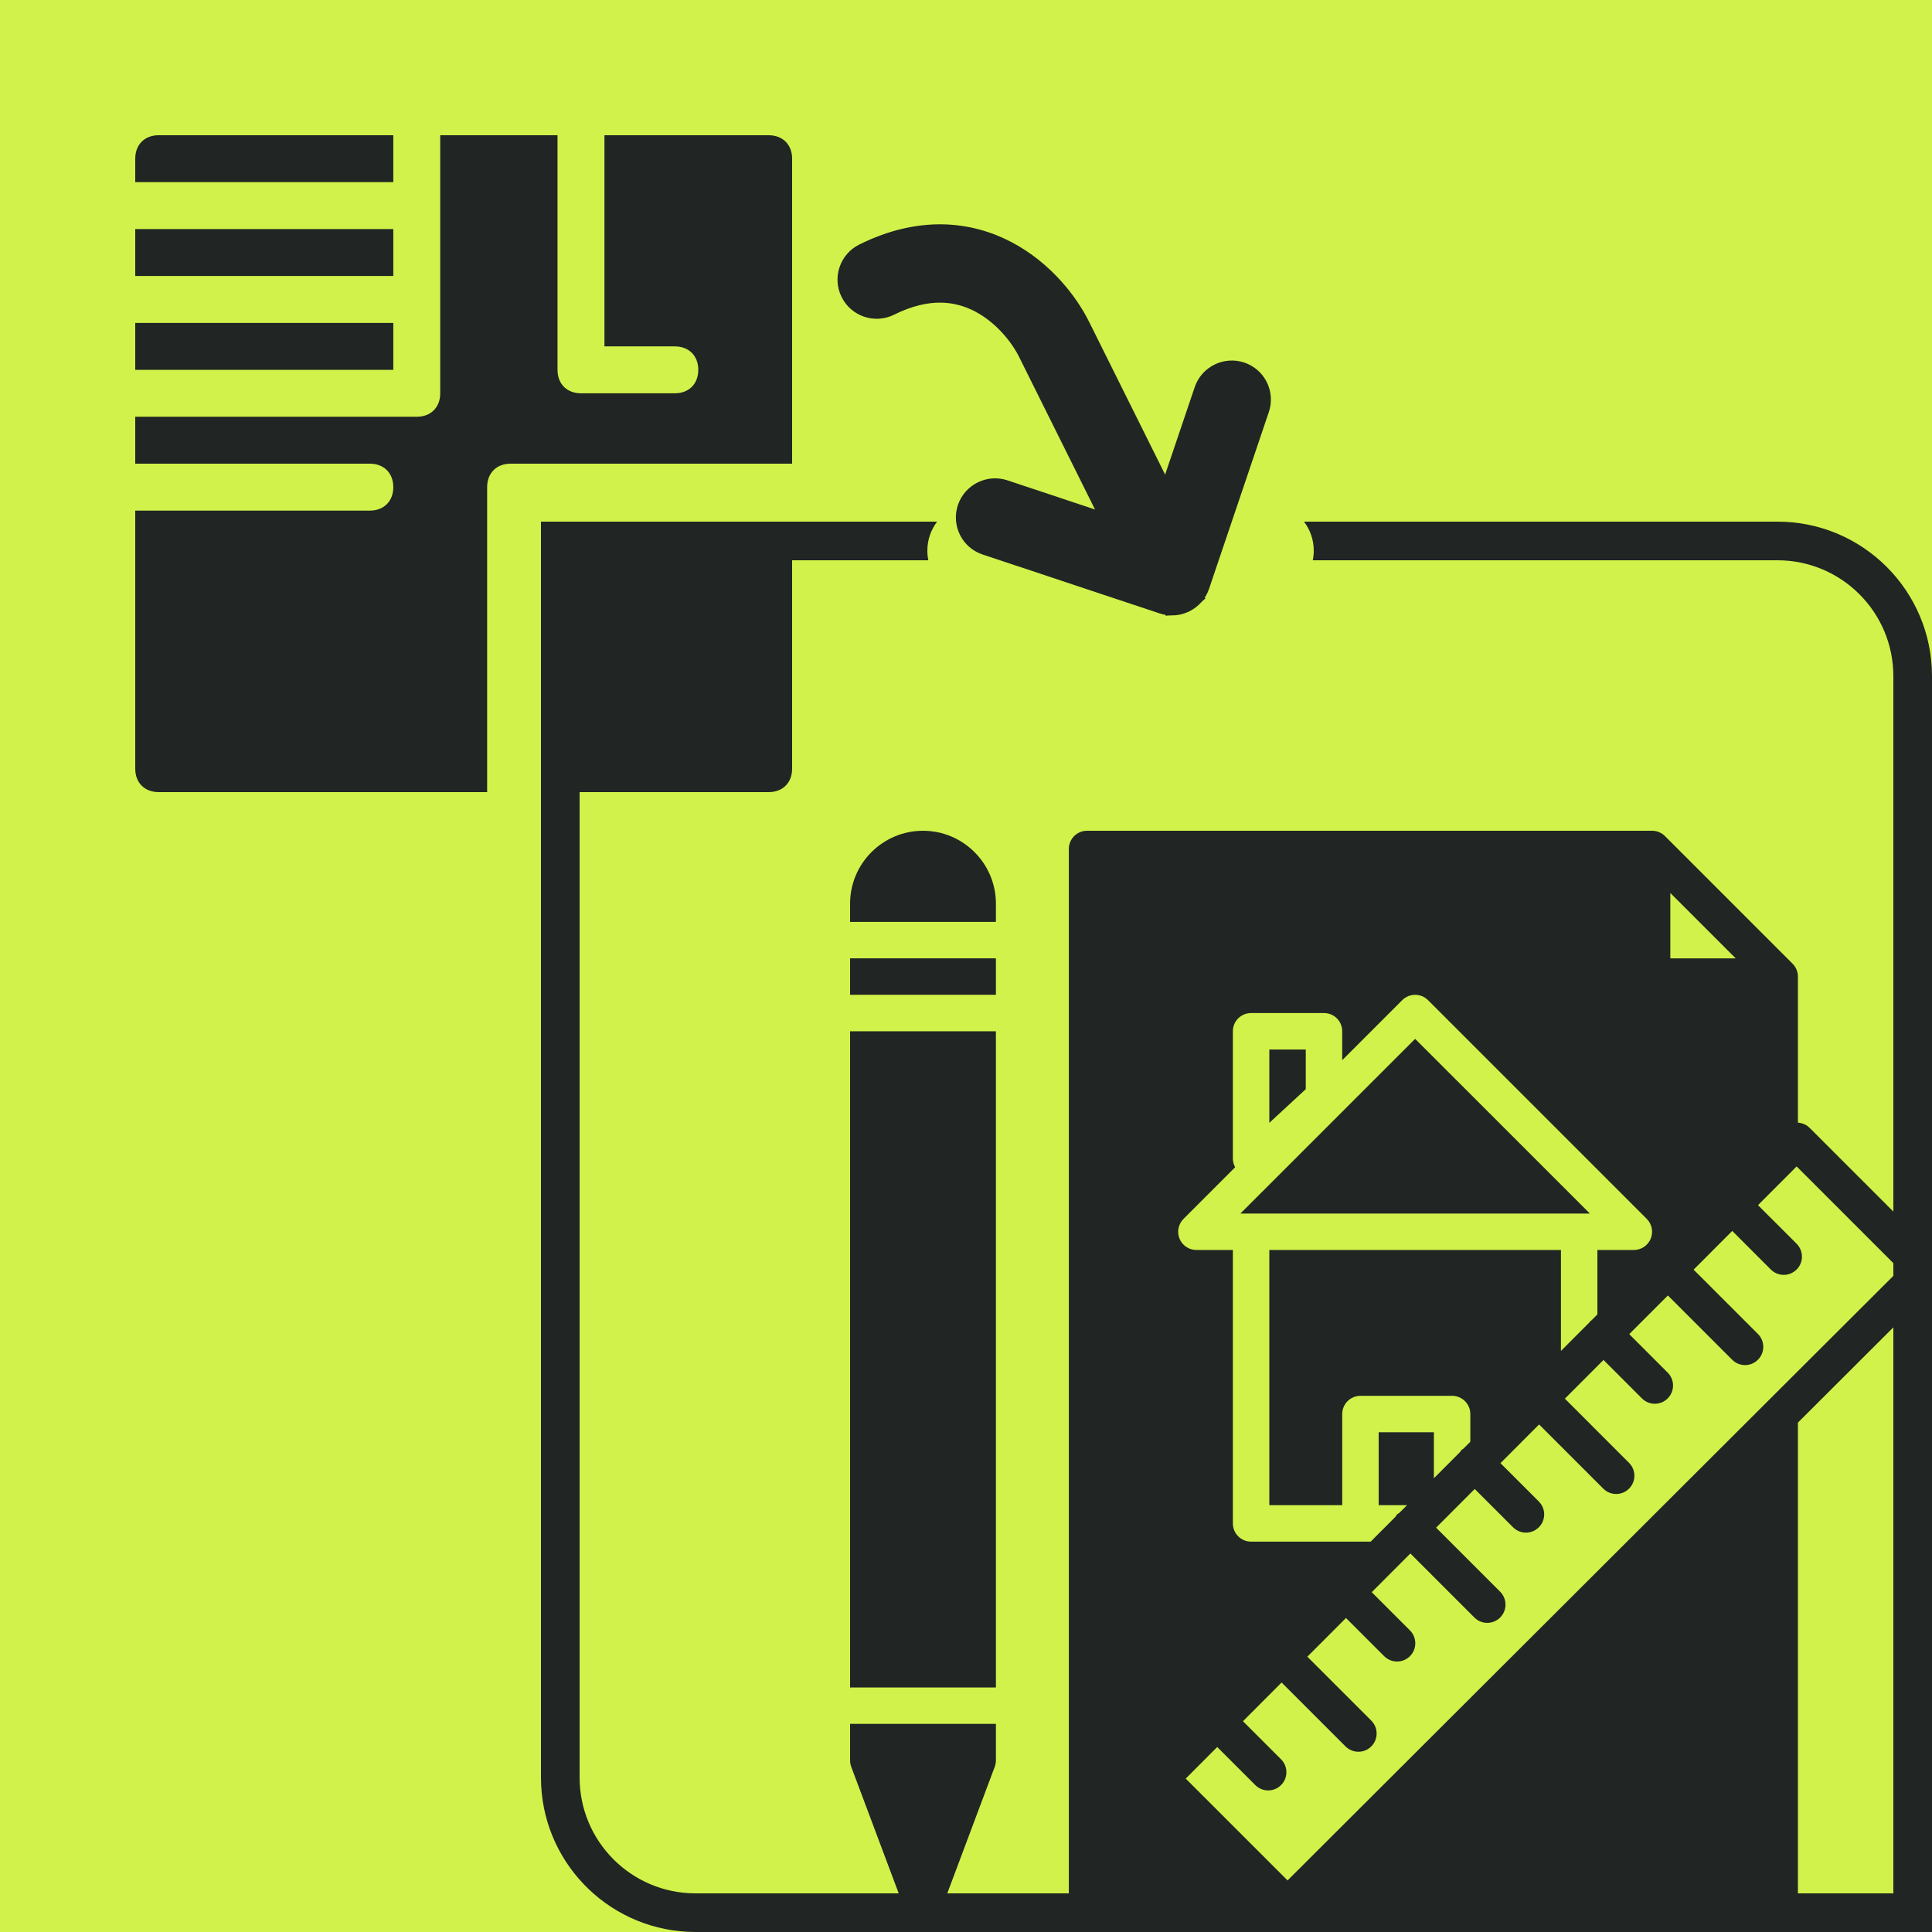 <svg width="100" height="100" viewBox="0 0 100 100" fill="none" xmlns="http://www.w3.org/2000/svg">
<g clip-path="url(#clip0_164_133)">
<rect width="100" height="100" fill="#D1F24A"/>
<path d="M62.311 20.201C62.58 19.404 63.444 18.974 64.242 19.239C65.041 19.506 65.471 20.369 65.201 21.167L62.108 30.314C61.839 31.11 60.975 31.54 60.177 31.275L51.016 28.226C50.216 27.96 49.787 27.097 50.056 26.298C50.326 25.502 51.19 25.072 51.988 25.337L59.704 27.905L62.311 20.201Z" fill="#212523" stroke="#212523"/>
<path d="M44.696 13.107C47.593 11.666 50.151 11.936 52.134 12.981C54.032 13.982 55.303 15.631 55.919 16.871L61.006 27.093L60.478 28.665L60.318 29.14L58.272 28.453L53.186 18.232C52.786 17.429 51.92 16.321 50.71 15.683C49.584 15.089 48.062 14.842 46.056 15.84C45.301 16.215 44.385 15.908 44.01 15.153C43.634 14.399 43.941 13.482 44.696 13.107Z" fill="#212523" stroke="#212523"/>
<path d="M60.698 30.332L60.79 30.316C60.794 30.315 60.797 30.313 60.801 30.311C60.827 30.304 60.852 30.294 60.877 30.282C60.894 30.274 60.91 30.265 60.926 30.256C60.929 30.254 60.932 30.252 60.935 30.25C60.958 30.235 60.98 30.218 61.001 30.2L61.011 30.211L61.334 30.573L61.662 30.943L61.667 30.948C61.619 30.99 61.567 31.027 61.515 31.064C61.511 31.067 61.507 31.07 61.502 31.073C61.449 31.109 61.394 31.141 61.337 31.169C61.335 31.17 61.333 31.172 61.331 31.174C61.322 31.178 61.313 31.18 61.305 31.184C61.281 31.195 61.258 31.206 61.234 31.216C61.211 31.226 61.189 31.235 61.166 31.243C61.144 31.251 61.121 31.258 61.099 31.265C61.082 31.27 61.065 31.276 61.047 31.281C61.021 31.288 60.995 31.294 60.969 31.299C60.951 31.303 60.934 31.307 60.916 31.31C60.873 31.318 60.831 31.324 60.788 31.328L60.698 30.332Z" fill="#212523" stroke="#212523"/>
<path d="M92 27C96.418 27 100 30.582 100 35V100H36L35.588 99.989C31.361 99.775 28 96.28 28 92V35C28 30.582 31.582 27 36 27H48.504C48.189 27.418 48 27.936 48 28.5C48 28.671 48.017 28.838 48.05 29H36C32.686 29 30 31.686 30 35V92C30 95.314 32.686 98 36 98H98V35C98 31.686 95.314 29 92 29H67.95C67.983 28.838 68 28.671 68 28.5C68 27.936 67.811 27.418 67.496 27H92Z" fill="#212523"/>
<path d="M7 19.143L20.357 19.143L20.357 16.714L7 16.714L7 19.143Z" fill="#212523"/>
<path d="M7 14.285L20.357 14.285L20.357 11.857L7 11.857L7 14.285Z" fill="#212523"/>
<path d="M20.357 9.428L20.357 6.999L8.214 6.999C7.486 6.999 7 7.485 7 8.213L7 9.428L20.357 9.428Z" fill="#212523"/>
<path d="M22.786 20.357C22.786 21.086 22.3 21.571 21.571 21.571L7 21.571L7 24L19.143 24C19.871 24 20.357 24.486 20.357 25.214C20.357 25.943 19.871 26.429 19.143 26.429L7 26.429L7 39.786C7 40.514 7.486 41 8.214 41L25.214 41L25.214 25.214C25.214 24.486 25.7 24 26.429 24L41 24L41 8.214C41 7.486 40.514 7 39.786 7L31.286 7L31.286 17.929L34.929 17.929C35.657 17.929 36.143 18.414 36.143 19.143C36.143 19.871 35.657 20.357 34.929 20.357L30.071 20.357C29.343 20.357 28.857 19.871 28.857 19.143L28.857 7L22.786 7L22.786 20.357Z" fill="#212523"/>
<path d="M28 27L28 41L39.786 41C40.514 41 41 40.514 41 39.786L41 27L28 27Z" fill="#212523"/>
<path d="M100.331 65.043L93.66 58.372C93.499 58.211 93.284 58.125 93.06 58.108V50.548C93.06 50.298 92.96 50.058 92.783 49.881L86.179 43.276C86.002 43.1 85.762 43 85.512 43H56.265C55.743 43 55.322 43.423 55.322 43.943V98.664C55.322 99.184 55.743 99.607 56.265 99.607H66.643H92.116C92.638 99.607 93.06 99.184 93.06 98.664V73.634L100.33 66.378C100.507 66.201 100.607 65.962 100.607 65.711C100.607 65.461 100.507 65.22 100.331 65.043ZM86.456 46.221L89.839 49.604H86.456V46.221ZM61.054 64.117C60.908 63.764 60.989 63.359 61.259 63.089L63.931 60.416C63.862 60.285 63.813 60.141 63.813 59.982V53.378C63.813 52.857 64.234 52.435 64.756 52.435H68.53C69.052 52.435 69.473 52.857 69.473 53.378V54.874L72.58 51.767C72.948 51.4 73.545 51.4 73.914 51.767L85.236 63.089C85.505 63.359 85.586 63.764 85.44 64.117C85.294 64.47 84.95 64.699 84.568 64.699H82.681V68.034L82.378 68.339C82.359 68.355 82.336 68.361 82.318 68.379C82.3 68.396 82.295 68.419 82.278 68.438L80.794 69.925V64.699H65.7V77.908H69.473V73.191C69.473 72.67 69.895 72.247 70.417 72.247H75.16C75.682 72.247 76.104 72.67 76.104 73.191V74.625L75.746 74.984C75.714 75.008 75.677 75.021 75.647 75.05C75.617 75.079 75.606 75.118 75.58 75.15L74.217 76.516V74.134H71.36V77.908H72.828L72.43 78.307C72.391 78.335 72.347 78.351 72.312 78.386C72.276 78.421 72.261 78.466 72.233 78.505L70.945 79.795H70.417H64.756C64.234 79.795 63.813 79.372 63.813 78.852V64.699H61.926C61.544 64.699 61.199 64.47 61.054 64.117ZM91.451 72.573C91.451 72.573 91.45 72.573 91.45 72.574L66.644 97.331L61.372 92.06L63.003 90.425L64.973 92.395C65.158 92.579 65.398 92.672 65.64 92.672C65.882 92.672 66.123 92.579 66.307 92.395C66.676 92.028 66.676 91.429 66.307 91.061L64.336 89.09L66.335 87.086L69.643 90.393C69.828 90.577 70.07 90.67 70.311 90.67C70.552 90.67 70.793 90.577 70.978 90.393C71.346 90.025 71.346 89.428 70.978 89.059L67.668 85.75L69.668 83.747L71.645 85.723C71.829 85.908 72.071 86 72.312 86C72.553 86 72.794 85.908 72.979 85.723C73.347 85.356 73.347 84.758 72.979 84.389L71.001 82.411L73 80.408L76.314 83.722C76.498 83.907 76.74 83.999 76.981 83.999C77.223 83.999 77.464 83.907 77.648 83.722C78.016 83.355 78.016 82.757 77.648 82.388L74.332 79.072L76.332 77.069L78.316 79.052C78.5 79.236 78.742 79.329 78.983 79.329C79.225 79.329 79.466 79.236 79.65 79.052C80.019 78.683 80.019 78.086 79.65 77.718L77.664 75.733L79.664 73.729L82.985 77.051C83.169 77.235 83.411 77.328 83.652 77.328C83.894 77.328 84.135 77.235 84.319 77.051C84.688 76.682 84.688 76.086 84.319 75.717L80.997 72.394L82.407 70.982H82.406L82.997 70.391L84.986 72.381C85.171 72.566 85.412 72.658 85.653 72.658C85.895 72.658 86.136 72.566 86.32 72.381C86.689 72.013 86.689 71.416 86.32 71.047L84.329 69.055L86.329 67.053L89.656 70.38C89.841 70.564 90.083 70.657 90.323 70.657C90.565 70.657 90.806 70.564 90.99 70.38C91.359 70.011 91.359 69.414 90.99 69.046L87.661 65.717L89.661 63.713L91.657 65.71C91.842 65.894 92.084 65.987 92.326 65.987C92.566 65.987 92.808 65.894 92.993 65.71C93.36 65.341 93.36 64.745 92.993 64.376L90.993 62.378L92.784 60.584L92.993 60.374L98.329 65.71L91.451 72.573Z" fill="#212523"/>
<path d="M67.586 54.322H65.7V58.118L67.586 56.376V54.322Z" fill="#212523"/>
<path d="M81.738 62.813H82.291L73.247 53.77L64.203 62.813H64.756H81.738Z" fill="#212523"/>
<path d="M51.548 49.603H44V51.49H51.548V49.603Z" fill="#212523"/>
<path d="M47.774 43C45.693 43 44 44.693 44 46.774V47.717H51.548V46.774C51.548 44.693 49.855 43 47.774 43Z" fill="#212523"/>
<path d="M44 91.115C44 91.229 44.02 91.341 44.059 91.447L46.89 98.994C47.029 99.362 47.38 99.606 47.774 99.606C48.167 99.606 48.519 99.362 48.658 98.994L51.488 91.447C51.528 91.341 51.548 91.229 51.548 91.115V89.228H44V91.115Z" fill="#212523"/>
<path d="M51.548 53.379H44V87.343H51.548V53.379Z" fill="#212523"/>
</g>
<defs>
<clipPath id="clip0_164_133">
<rect width="100" height="100" fill="white"/>
</clipPath>
</defs>
</svg>
